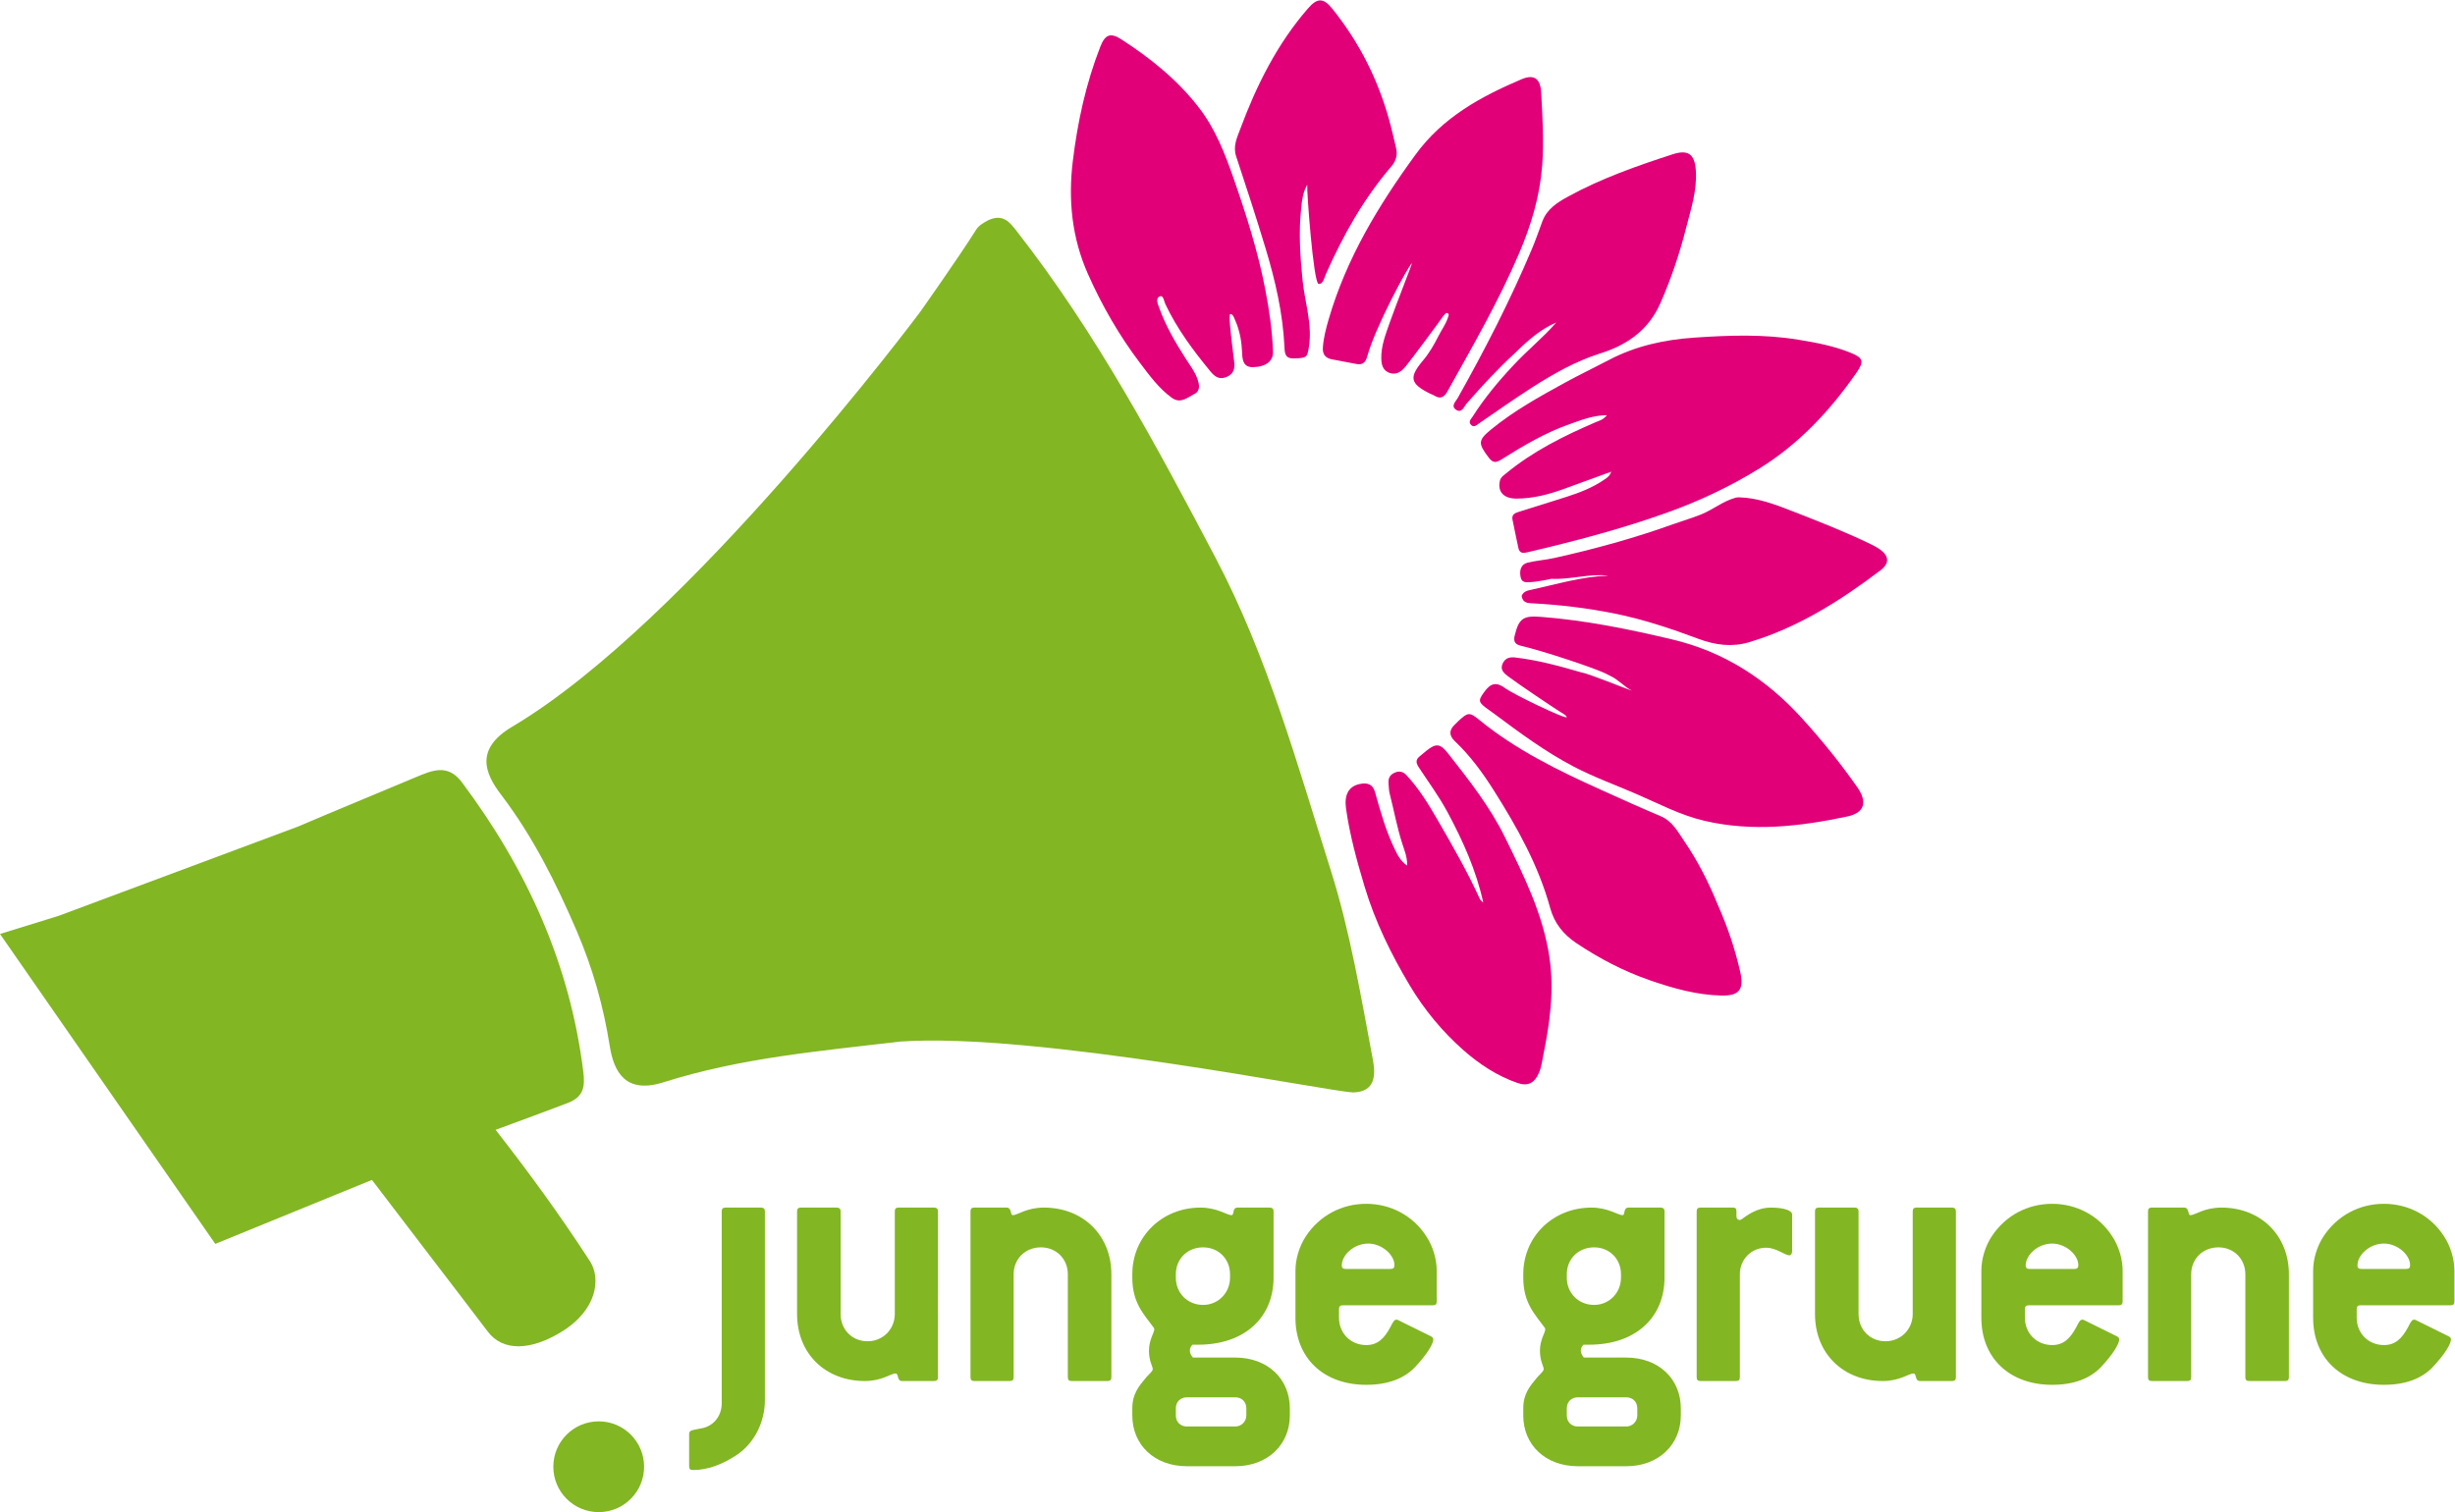 <svg xmlns:dc="http://purl.org/dc/elements/1.1/" xmlns:cc="http://creativecommons.org/ns#" xmlns:rdf="http://www.w3.org/1999/02/22-rdf-syntax-ns#" xmlns:svg="http://www.w3.org/2000/svg" xmlns="http://www.w3.org/2000/svg" id="svg2" xml:space="preserve" width="317.507" height="195.6" viewBox="0 0 317.507 195.6"><defs id="defs6"></defs><g id="g10" transform="matrix(1.333,0,0,-1.333,0,195.6)"><g id="g12" transform="scale(0.1)"><path d="m 873.195,456.609 c 130.495,9.27 415.985,-48.699 439.735,-49.328 21.58,0.52 21.86,16.93 19.04,31.899 -11.62,61.578 -21.95,123.824 -40.68,183.16 -32.48,102.914 -61.37,207.64 -111.86,303.578 -57.57,109.382 -115.92,218.532 -192.856,316.962 -6.695,8.56 -13.336,17.67 -28.082,10.63 -4.297,-2.38 -8.832,-4.9 -11.398,-8.99 -17.016,-27.11 -54.426,-79.98 -54.426,-79.98 0,0 -224.613,-300.938 -395.703,-402.356 -36.832,-21.832 -26.16,-45.786 -10.953,-65.774 31.211,-41.027 53.539,-85.941 73.625,-132.66 15.41,-35.844 25.801,-72.652 31.937,-111.352 4.063,-25.609 15.516,-46.886 52.293,-35.238 75.223,23.82 152.426,30.32 229.328,39.449" style="fill:#82b623;fill-opacity:1;fill-rule:nonzero;stroke:none" id="path14"></path><path d="M 714.93,55.559 C 700.586,46 686.262,40.859 672.656,40.859 c -2.933,0 -4.035,0.742 -4.035,3.68 v 31.223 c 0,4.418 4.035,3.68 13.602,5.887 10.652,2.57 18.004,12.133 18.004,23.891 v 186.313 c 0,2.558 1.093,3.668 3.675,3.668 h 34.543 c 2.2,0 3.68,-1.11 3.68,-3.668 V 108.84 c 0,-21.68 -10.289,-41.879 -27.195,-53.281" style="fill:#82b623;fill-opacity:1;fill-rule:nonzero;stroke:none" id="path16"></path><path d="m 906.363,127.219 h -31.242 c -5.141,0 -2.937,7.34 -6.234,7.34 -4.422,0 -13.242,-7.34 -29.782,-7.34 -38.207,0 -65.769,26.461 -65.769,65.043 v 99.59 c 0,2.558 1.105,3.668 3.672,3.668 h 34.914 c 2.207,0 3.668,-1.11 3.668,-3.668 v -99.59 c 0,-15.071 11.023,-26.461 26.094,-26.461 15.07,0 26.464,11.758 26.464,26.461 v 99.59 c 0,2.558 1.098,3.668 3.668,3.668 h 34.547 c 2.2,0 3.668,-1.11 3.668,-3.668 V 130.891 c 0,-2.571 -1.101,-3.672 -3.668,-3.672" style="fill:#82b623;fill-opacity:1;fill-rule:nonzero;stroke:none" id="path18"></path><path d="m 1074.61,127.219 h -34.91 c -2.57,0 -3.67,1.101 -3.67,3.672 v 99.961 c 0,14.687 -11.02,26.078 -26.09,26.078 -15.436,0 -26.46,-11.391 -26.46,-26.078 v -99.961 c 0,-2.571 -1.109,-3.672 -3.675,-3.672 h -34.547 c -2.567,0 -3.664,1.101 -3.664,3.672 v 160.961 c 0,2.558 1.097,3.668 3.664,3.668 h 31.25 c 5.508,0 3.297,-7.348 6.234,-7.348 4.422,0 13.231,7.348 30.138,7.348 37.48,0 65.41,-26.45 65.41,-64.668 v -99.961 c 0,-2.571 -1.1,-3.672 -3.68,-3.672" style="fill:#82b623;fill-opacity:1;fill-rule:nonzero;stroke:none" id="path20"></path><path d="m 1209.21,100.762 c 0,6.238 -4.42,10.648 -10.67,10.648 h -47.03 c -6.25,0 -10.67,-4.41 -10.67,-10.648 v -6.981 c 0,-6.262 4.42,-10.672 10.67,-10.672 h 47.03 c 5.88,0 10.67,4.789 10.67,10.672 z m -15.81,130.09 c 0,14.687 -11.02,26.078 -26.1,26.078 -15.43,0 -26.46,-11.391 -26.46,-26.078 v -3.321 c 0,-14.699 11.03,-26.449 26.46,-26.449 14.71,0 26.1,11.75 26.1,26.449 z m 5.14,-186.313 h -47.03 c -31.6,0 -52.91,20.93 -52.91,49.242 v 6.981 c 0,13.957 6.23,21.308 13.58,30.129 3.68,4.039 6.25,5.879 6.25,8.089 0,2.2 -3.68,7.711 -3.68,17.629 0,10.661 5.16,17.641 5.16,20.582 0,1.11 -0.38,1.84 -1.11,2.571 -8.83,12.129 -20.2,23.16 -20.2,47.769 v 3.321 c 0,36.75 29.02,64.668 66.13,64.668 16.18,0 25.72,-7.348 30.14,-7.348 2.94,0 0.36,7.348 5.87,7.348 h 31.25 c 2.19,0 3.66,-1.11 3.66,-3.668 v -64.321 c 0,-38.582 -27.92,-65.043 -73.13,-65.043 h -5.5 c -1.84,-1.828 -2.58,-3.668 -2.58,-5.879 0,-2.199 1.11,-4.41 2.94,-6.609 h 41.16 c 31.6,0 52.91,-20.949 52.91,-49.238 v -6.981 c 0,-28.312 -21.67,-49.242 -52.91,-49.242" style="fill:#82b623;fill-opacity:1;fill-rule:nonzero;stroke:none" id="path22"></path><path d="m 1352.92,239.672 c 0,9.91 -12.13,20.937 -25.36,20.937 -13.95,0 -25.72,-11.027 -25.72,-21.32 0,-2.187 1.1,-3.301 3.68,-3.301 h 43.73 c 2.57,0 3.67,1.114 3.67,3.684 z m 37.36,-38.961 h -87.47 c -2.57,0 -3.68,-1.102 -3.68,-3.672 v -8.457 c 0,-14.703 11.02,-26.461 26.45,-26.461 10.67,0 17.28,5.879 23.51,17.641 2.22,4.418 3.69,6.988 5.54,6.988 0.73,0 1.09,0 1.82,-0.371 l 31.99,-15.809 c 1.46,-0.73 2.2,-1.832 2.2,-2.941 0,-4.039 -5.52,-13.949 -18,-27.188 -10.67,-11.019 -26.47,-16.902 -47.06,-16.902 -41.52,0 -68.71,26.09 -68.71,65.043 v 45.566 c 0,11.391 3.67,23.891 10.28,33.813 13.25,19.84 34.56,31.23 58.43,31.23 23.51,0 45.21,-11.39 58.07,-31.23 6.63,-9.922 10.3,-22.422 10.3,-33.813 v -29.757 c 0,-2.582 -1.11,-3.68 -3.67,-3.68" style="fill:#82b623;fill-opacity:1;fill-rule:nonzero;stroke:none" id="path24"></path><path d="m 1588.53,100.762 c 0,6.238 -4.41,10.648 -10.67,10.648 h -47.03 c -6.24,0 -10.67,-4.41 -10.67,-10.648 v -6.981 c 0,-6.262 4.43,-10.672 10.67,-10.672 h 47.03 c 5.9,0 10.67,4.789 10.67,10.672 z m -15.81,130.09 c 0,14.687 -11.02,26.078 -26.07,26.078 -15.45,0 -26.49,-11.391 -26.49,-26.078 v -3.321 c 0,-14.699 11.04,-26.449 26.49,-26.449 14.68,0 26.07,11.75 26.07,26.449 z m 5.14,-186.313 h -47.03 c -31.6,0 -52.91,20.93 -52.91,49.242 v 6.981 c 0,13.957 6.23,21.308 13.59,30.129 3.67,4.039 6.25,5.879 6.25,8.089 0,2.2 -3.67,7.711 -3.67,17.629 0,10.661 5.14,17.641 5.14,20.582 0,1.11 -0.36,1.84 -1.11,2.571 -8.81,12.129 -20.2,23.16 -20.2,47.769 v 3.321 c 0,36.75 29.03,64.668 66.15,64.668 16.16,0 25.71,-7.348 30.13,-7.348 2.94,0 0.36,7.348 5.87,7.348 h 31.24 c 2.19,0 3.66,-1.11 3.66,-3.668 v -64.321 c 0,-38.582 -27.91,-65.043 -73.11,-65.043 h -5.52 c -1.83,-1.828 -2.58,-3.668 -2.58,-5.879 0,-2.199 1.11,-4.41 2.94,-6.609 h 41.16 c 31.61,0 52.92,-20.949 52.92,-49.238 v -6.981 c 0,-28.312 -21.68,-49.242 -52.92,-49.242" style="fill:#82b623;fill-opacity:1;fill-rule:nonzero;stroke:none" id="path26"></path><path d="m 1736.19,249.219 c -4.78,0 -12.48,7.351 -22.78,7.351 -14.33,0 -25.36,-11.39 -25.36,-25.718 v -99.961 c 0,-2.571 -1.09,-3.672 -3.67,-3.672 h -34.54 c -2.59,0 -3.68,1.101 -3.68,3.672 v 160.961 c 0,2.558 1.09,3.668 3.68,3.668 h 31.24 c 2.55,0 3.66,-0.739 3.66,-3.301 v -5.149 c 0,-2.211 1.1,-3.308 3.31,-3.679 l 2.22,1.109 c 9.55,7.352 18.36,11.02 27.91,11.02 12.87,0 20.58,-2.938 20.58,-6.622 v -35.636 c 0,-2.571 -1.1,-4.043 -2.57,-4.043" style="fill:#82b623;fill-opacity:1;fill-rule:nonzero;stroke:none" id="path28"></path><path d="m 1893.97,127.219 h -31.22 c -5.15,0 -2.95,7.34 -6.26,7.34 -4.41,0 -13.22,-7.34 -29.76,-7.34 -38.22,0 -65.77,26.461 -65.77,65.043 v 99.59 c 0,2.558 1.1,3.668 3.66,3.668 h 34.92 c 2.2,0 3.68,-1.11 3.68,-3.668 v -99.59 c 0,-15.071 11.01,-26.461 26.08,-26.461 15.07,0 26.47,11.758 26.47,26.461 v 99.59 c 0,2.558 1.09,3.668 3.67,3.668 h 34.53 c 2.21,0 3.69,-1.11 3.69,-3.668 V 130.891 c 0,-2.571 -1.11,-3.672 -3.69,-3.672" style="fill:#82b623;fill-opacity:1;fill-rule:nonzero;stroke:none" id="path30"></path><path d="m 2016.45,239.672 c 0,9.91 -12.14,20.937 -25.37,20.937 -13.96,0 -25.71,-11.027 -25.71,-21.32 0,-2.187 1.08,-3.301 3.66,-3.301 h 43.73 c 2.57,0 3.69,1.114 3.69,3.684 z m 39.31,-38.961 h -87.47 c -2.56,0 -3.67,-1.102 -3.67,-3.672 v -8.457 c 0,-14.703 11.02,-26.461 26.46,-26.461 10.66,0 17.26,5.879 23.53,17.641 2.19,4.418 3.67,6.988 5.5,6.988 0.74,0 1.11,0 1.84,-0.371 l 31.97,-15.809 c 1.47,-0.73 2.21,-1.832 2.21,-2.941 0,-4.039 -5.52,-13.949 -18.01,-27.188 -10.67,-11.019 -26.47,-16.902 -47.04,-16.902 -41.52,0 -68.72,26.09 -68.72,65.043 v 45.566 c 0,11.391 3.68,23.891 10.29,33.813 13.23,19.84 34.54,31.23 58.43,31.23 23.53,0 45.2,-11.39 58.06,-31.23 6.62,-9.922 10.3,-22.422 10.3,-33.813 v -29.757 c 0,-2.582 -1.11,-3.68 -3.68,-3.68" style="fill:#82b623;fill-opacity:1;fill-rule:nonzero;stroke:none" id="path32"></path><path d="m 2217.08,127.219 h -34.92 c -2.56,0 -3.67,1.101 -3.67,3.672 v 99.961 c 0,14.687 -11.02,26.078 -26.08,26.078 -15.44,0 -26.47,-11.391 -26.47,-26.078 v -99.961 c 0,-2.571 -1.09,-3.672 -3.67,-3.672 h -34.55 c -2.56,0 -3.67,1.101 -3.67,3.672 v 160.961 c 0,2.558 1.11,3.668 3.67,3.668 h 31.24 c 5.51,0 3.31,-7.348 6.26,-7.348 4.41,0 13.22,7.348 30.13,7.348 37.47,0 65.39,-26.45 65.39,-64.668 v -99.961 c 0,-2.571 -1.08,-3.672 -3.66,-3.672" style="fill:#82b623;fill-opacity:1;fill-rule:nonzero;stroke:none" id="path34"></path><path d="m 2338.34,239.672 c 0,9.91 -12.12,20.937 -25.36,20.937 -13.95,0 -25.72,-11.027 -25.72,-21.32 0,-2.187 1.1,-3.301 3.69,-3.301 h 43.72 c 2.58,0 3.67,1.114 3.67,3.684 z m 39.32,-38.961 h -87.46 c -2.56,0 -3.67,-1.102 -3.67,-3.672 v -8.457 c 0,-14.703 11.03,-26.461 26.45,-26.461 10.66,0 17.28,5.879 23.53,17.641 2.19,4.418 3.67,6.988 5.5,6.988 0.74,0 1.11,0 1.85,-0.371 l 31.97,-15.809 c 1.47,-0.73 2.2,-1.832 2.2,-2.941 0,-4.039 -5.52,-13.949 -18,-27.188 -10.66,-11.019 -26.47,-16.902 -47.05,-16.902 -41.52,0 -68.72,26.09 -68.72,65.043 v 45.566 c 0,11.391 3.69,23.891 10.31,33.813 13.21,19.84 34.52,31.23 58.41,31.23 23.53,0 45.21,-11.39 58.07,-31.23 6.61,-9.922 10.29,-22.422 10.29,-33.813 v -29.757 c 0,-2.582 -1.11,-3.68 -3.68,-3.68" style="fill:#82b623;fill-opacity:1;fill-rule:nonzero;stroke:none" id="path36"></path><path d="M 624.922,44.051 C 624.922,19.719 605.215,0 580.891,0 c -24.328,0 -44.047,19.719 -44.047,44.051 0,24.328 19.719,44.027 44.047,44.027 24.324,0 44.031,-19.699 44.031,-44.027" style="fill:#82b623;fill-opacity:1;fill-rule:nonzero;stroke:none" id="path38"></path><path d="m 1559.08,1064.47 c -13.9,-0.16 -24.98,-4.77 -36.06,-8.64 -23.57,-8.23 -44.97,-20.95 -66.02,-34.15 -5.43,-3.41 -8.36,-3.98 -12.7,1.76 -10.27,13.61 -10.49,16.63 2.46,27.22 22.02,18.02 46.78,31.8 71.61,45.38 14.08,7.7 28.59,14.62 42.81,22.08 25.82,13.55 53.53,19.6 82.4,21.59 33.85,2.33 67.66,3.56 101.31,-2.02 16.97,-2.81 33.9,-5.93 49.99,-12.4 13,-5.23 14.08,-8.38 6.22,-19.7 -25.57,-36.79 -55.69,-69.04 -94.05,-92.8 -28.63,-17.735 -58.92,-31.911 -90.74,-43.27 -44.1,-15.743 -89.22,-27.481 -134.71,-38.153 -4.82,-1.133 -7.39,-0.398 -8.42,4.27 -2,9.105 -3.82,18.254 -5.71,27.383 -1.07,5.203 2.65,6.566 6.38,7.746 15.3,4.843 30.63,9.57 45.93,14.433 12.84,4.086 25.37,8.938 36.58,16.611 2.55,1.75 5.4,3.4 6.88,7.84 -15.64,-5.71 -30.49,-11.13 -45.35,-16.541 -15.18,-5.527 -30.68,-9.664 -46.96,-9.57 -12.34,0.074 -18.21,7.043 -15.65,17.421 0.82,3.3 3.12,4.68 5.34,6.52 26.38,21.9 56.66,36.92 87.89,50.34 3.1,1.34 6.71,1.88 10.57,6.65" style="fill:#e10078;fill-opacity:1;fill-rule:nonzero;stroke:none" id="path40"></path><path d="m 1562.34,811.492 c -0.77,0.387 -1.54,0.774 -2.31,1.16 -9.69,5.653 -65.81,23.887 -83.74,27.899 -5.82,1.301 -8.32,3.629 -6.64,10.308 4.09,16.254 8.08,19.231 25.16,17.922 43.2,-3.301 85.42,-11.918 127.5,-21.906 50.38,-11.957 91.37,-38.453 125.92,-76.453 19.29,-21.219 37.21,-43.391 53.65,-66.828 10.23,-14.582 7.2,-24.989 -9.53,-28.535 -45.97,-9.743 -92.14,-15.102 -138.82,-4.164 -23.57,5.523 -44.75,16.914 -66.71,26.343 -20.09,8.625 -40.68,16.117 -60.1,26.278 -27.24,14.254 -51.85,32.441 -76.38,50.754 -1.88,1.398 -3.77,2.769 -5.68,4.117 -10.41,7.351 -10.83,8.773 -4.97,17.004 6.76,9.488 12.17,10.492 21.18,3.789 6.79,-5.063 58.45,-30.289 59.22,-27.727 0.35,1.184 -4.84,4.281 -5.6,4.656 -7.83,4.883 -42.41,28.106 -51.6,35.164 -3.84,2.95 -7.83,6.391 -4.83,12.489 2.71,5.488 7.2,6.156 12.47,5.531 21.71,-2.578 42.71,-8.336 63.63,-14.41 7.12,-1.043 43.2,-15.863 49.2,-17.817 -7.59,3.989 -13.18,10.821 -21.02,14.426" style="fill:#e10078;fill-opacity:1;fill-rule:nonzero;stroke:none" id="path42"></path><path d="m 1197.4,1116.77 c 0.81,-6.43 0.02,-12 -7.17,-15.13 -7.3,-3.18 -11.78,0.37 -15.86,5.33 -16.71,20.3 -32.39,41.3 -43.68,65.26 -1.37,2.9 -1.9,8.93 -5.39,7.55 -4.38,-1.73 -2.01,-7.26 -0.69,-10.93 6.38,-17.68 15.73,-33.83 25.86,-49.58 4.1,-6.37 8.78,-12.43 11.32,-19.69 1.94,-5.55 3.06,-11.58 -3.18,-14.68 -6.64,-3.31 -13.23,-9.68 -21.7,-3.54 -12.5,9.05 -21.45,21.38 -30.59,33.43 -20.36,26.84 -37.07,55.84 -50.76,86.66 -15.62,35.16 -19.28,71.84 -14.69,109.56 4.62,38.02 12.7,75.26 26.69,111.07 4.67,11.95 9.95,13.83 20.36,7.1 28.55,-18.48 54.81,-39.54 75.65,-66.76 15.66,-20.45 24.86,-43.95 33.24,-68.03 12.29,-35.32 23.64,-70.87 30.74,-107.63 3.88,-20.03 6.82,-40.22 7.55,-60.63 0.33,-9.24 -7.03,-14.81 -19.41,-15.06 -8.8,-0.17 -10.25,6.05 -10.51,13.05 -0.11,2.88 -0.41,5.76 -0.63,8.64 -0.92,9.26 -3.38,18.1 -7.29,26.53 -0.76,1.64 -1.93,3.53 -3.66,3.21 -2.09,-0.38 2.08,-31.96 3.8,-45.73" style="fill:#e10078;fill-opacity:1;fill-rule:nonzero;stroke:none" id="path44"></path><path d="m 1365.2,627.406 c 0.35,7.883 -2.45,14.403 -4.53,20.821 -5.23,16.16 -8.22,32.839 -12.42,49.234 -0.79,3.074 -0.74,6.367 -1.04,9.562 -0.45,4.844 1.03,8.383 5.89,10.516 4.81,2.109 8.31,1.004 11.7,-2.66 12,-12.945 21.14,-27.91 29.9,-43.043 14.49,-25.012 28.88,-50.094 40.89,-76.445 0.68,-1.489 1.95,-2.711 3.47,-3.746 -6.86,31.269 -19.77,59.968 -34.84,87.941 -8.22,15.242 -18.46,29.059 -27.87,43.449 -3.24,4.965 -2.38,7.871 1.8,10.996 1.87,1.399 3.56,3.032 5.38,4.5 9.76,7.891 13.73,7.438 21.53,-2.48 20.21,-25.692 40.49,-51.481 54.96,-80.914 18.42,-37.481 37.18,-75.074 43.33,-117.09 4.62,-31.602 0.46,-62.859 -5.86,-93.856 -1.21,-5.961 -1.85,-12.07 -4.32,-17.812 -4.31,-10.039 -10.75,-13.449 -20.88,-9.93 -19.59,6.813 -36.75,18.02 -52.14,31.563 -20.68,18.199 -38.2,39.347 -52.32,62.996 -18.14,30.39 -33.64,61.894 -43.91,96.137 -7.49,24.968 -14.34,49.878 -17.98,75.668 -1.87,13.265 2.59,21.593 13.35,23.765 6.87,1.387 12.52,0.328 14.84,-8.035 5.25,-18.855 10.57,-37.723 19.17,-55.438 2.81,-5.777 5.69,-11.441 11.9,-15.699" style="fill:#e10078;fill-opacity:1;fill-rule:nonzero;stroke:none" id="path46"></path><path d="m 1400.39,1160.83 c -1.01,-1.83 -33.45,-45.7 -37.97,-50.65 -4.01,-4.39 -8.92,-6.87 -14.87,-4.45 -6.06,2.48 -7.27,8.02 -7.38,13.77 -0.23,12.23 4.22,23.52 8.15,34.72 5.98,17.04 20.94,54.75 21.65,57.89 -3.65,-2.81 -35.49,-61.74 -43.45,-90.57 -1.63,-5.91 -4.43,-8.54 -10.51,-7.38 -8.02,1.54 -16.06,2.97 -24.07,4.58 -6.08,1.22 -8.88,4.94 -8.46,11.26 0.62,9.38 2.97,18.41 5.57,27.34 17.19,59.12 48.33,110.7 84.41,160.09 26.44,36.2 63.2,56.18 102.67,73 12.41,5.29 18.46,0.55 19.18,-13.12 1.24,-23.59 2.77,-47.15 0.95,-70.79 -2.27,-29.46 -10.63,-57.31 -22.11,-84.32 -19.79,-46.56 -45.12,-90.26 -69.65,-134.38 -3.44,-6.17 -7.1,-8.1 -13.24,-4.13 -1.21,0.78 -2.7,1.11 -4.01,1.77 -19.25,9.74 -20.46,15.66 -6.44,32.31 6.05,7.18 10.63,15.25 14.84,23.57 2.98,5.89 7.02,11.24 9.07,17.61 0.5,1.56 1.68,3.68 -0.31,4.53 -1.76,0.75 -2.75,-1.58 -4.02,-2.65" style="fill:#e10078;fill-opacity:1;fill-rule:nonzero;stroke:none" id="path48"></path><path d="m 1666.81,588.98 c 9.22,-20.894 16.58,-42.417 21.6,-64.71 3.81,-16.879 -0.78,-23.34 -18.02,-22.985 -24.13,0.496 -47.23,7.047 -69.84,14.887 -25.2,8.734 -48.66,20.973 -70.91,35.84 -12.86,8.59 -21.55,19.418 -25.59,34.156 -11.33,41.336 -31.95,78.148 -54.67,114.082 -10.98,17.375 -22.93,33.742 -37.86,47.879 -5.93,5.609 -5.64,11.078 0.33,16.457 1.09,0.977 2.02,2.121 3.1,3.102 9.32,8.488 10.57,8.992 20.44,0.945 35.43,-28.91 75.99,-48.805 117.29,-67.426 19.43,-8.766 38.83,-17.609 58.48,-25.863 11.5,-4.828 16.78,-15.231 23.07,-24.43 13.22,-19.328 23.67,-40.262 32.58,-61.934" style="fill:#e10078;fill-opacity:1;fill-rule:nonzero;stroke:none" id="path50"></path><path d="m 1687.17,984.766 c 18.18,-0.493 34.92,-6.84 51.48,-13.305 25.85,-10.102 51.74,-20.18 76.72,-32.359 2.88,-1.403 5.76,-2.899 8.37,-4.735 9.2,-6.476 9.73,-13.648 0.76,-20.437 -39.04,-29.563 -80.09,-55.582 -127.53,-69.778 -16.61,-4.968 -32.88,-2.754 -48.92,3.235 -26.54,9.914 -53.39,18.886 -81.22,24.535 -26.92,5.465 -54.16,8.664 -81.57,10.074 -5.53,0.285 -8.08,2.035 -8.91,7.106 1.7,4.558 6.02,5.234 9.84,6.07 24.56,5.383 48.78,12.707 74.2,13.598 -18.56,2.152 -36.64,-4.016 -55.11,-3.086 0,0 -13.5,-2.934 -20.46,-3.219 -4.28,-0.172 -8.37,-0.735 -9.49,4.926 -1.44,7.261 0.85,12.5 6.78,13.953 8.49,2.078 17.26,2.625 25.82,4.523 39.26,8.719 77.96,19.348 115.83,32.981 9.03,3.254 18.26,5.867 27.2,9.523 11.06,4.531 20.43,12.395 32.04,15.727 1.38,0.394 1.86,0.648 4.17,0.668" style="fill:#e10078;fill-opacity:1;fill-rule:nonzero;stroke:none" id="path52"></path><path d="m 1262.52,1265.99 c -2.65,-23.64 -1.11,-47.19 1.28,-70.75 2.19,-21.63 9.74,-42.69 6.07,-64.97 -1.61,-9.75 -2.01,-10.44 -14.77,-10.71 -8.2,-0.18 -8.59,4.91 -8.87,10.92 -1.54,32.89 -8.91,64.72 -18.39,96.05 -9.04,29.89 -18.7,59.6 -28.52,89.24 -3.21,9.7 0.88,18.01 3.93,26.22 15.74,42.37 35.7,82.49 65.59,116.97 9.25,10.68 15.06,10.74 23.84,-0.16 25.8,-32.05 44.05,-68.02 55.07,-107.64 2.51,-8.99 4.52,-18.11 6.71,-27.2 1.61,-6.71 0.15,-12.62 -4.4,-17.92 -26.9,-31.3 -46.87,-66.81 -63.53,-104.35 -1.69,-3.8 -2.74,-10.25 -7.2,-9.86 -4.94,0.42 -11.63,90.63 -11.01,96.21 -4.23,-7.22 -5.04,-14.63 -5.8,-22.05" style="fill:#e10078;fill-opacity:1;fill-rule:nonzero;stroke:none" id="path54"></path><path d="m 1470.89,1125.7 c -17.06,-15.57 -32.72,-32.47 -47.87,-49.88 -2.64,-3.02 -4.82,-10.12 -10.6,-5.9 -4.92,3.58 0.02,7.87 1.98,11.35 26.31,46.86 50.87,94.59 71.76,144.14 3.74,8.86 6.9,17.98 10.23,27.02 4.48,12.18 14.57,18.46 25.19,24.28 32.19,17.63 66.63,29.7 101.38,40.96 14.94,4.84 21.29,0.07 22.38,-15.57 1.35,-19.42 -4.72,-37.45 -9.4,-55.81 -6.36,-24.95 -14.53,-49.26 -24.86,-72.84 -11.34,-25.88 -31.65,-40.59 -58.2,-48.94 -23.74,-7.46 -45.48,-19.73 -66.39,-33.12 -17.42,-11.15 -34.29,-23.15 -51.39,-34.81 -2.38,-1.62 -4.78,-4.4 -7.66,-1.71 -3.35,3.13 -0.12,5.92 1.49,8.44 11.49,18.01 25.08,34.36 39.71,49.87 13.28,14.35 28.65,26.59 41.24,41.21 -15.08,-6.39 -27.27,-17.22 -38.99,-28.69" style="fill:#e10078;fill-opacity:1;fill-rule:nonzero;stroke:none" id="path56"></path><path d="m 572.523,243.262 c -28.503,44.027 -59.367,86.449 -91.668,127.726 24.833,9.082 48.903,18.012 70.094,26.082 15.59,5.95 16.715,16.328 15.008,30.168 -12.93,104.774 -54.973,196.95 -117.73,280.887 -13.762,18.406 -28.743,11.816 -45.446,4.789 -38.246,-16.09 -76.668,-31.82 -114.816,-48.129 l -0.027,0.039 L 57.02,578.684 0,561.043 208.871,260.301 l 152.004,62.07 c 18.727,-24.601 37.496,-49.16 56.281,-73.711 18.746,-24.5 37.524,-48.969 56.157,-73.551 14.695,-19.39 41.558,-18.308 71.074,-0.398 35.554,21.578 38.539,52.48 28.136,68.551" style="fill:#82b623;fill-opacity:1;fill-rule:nonzero;stroke:none" id="path58"></path></g></g></svg>